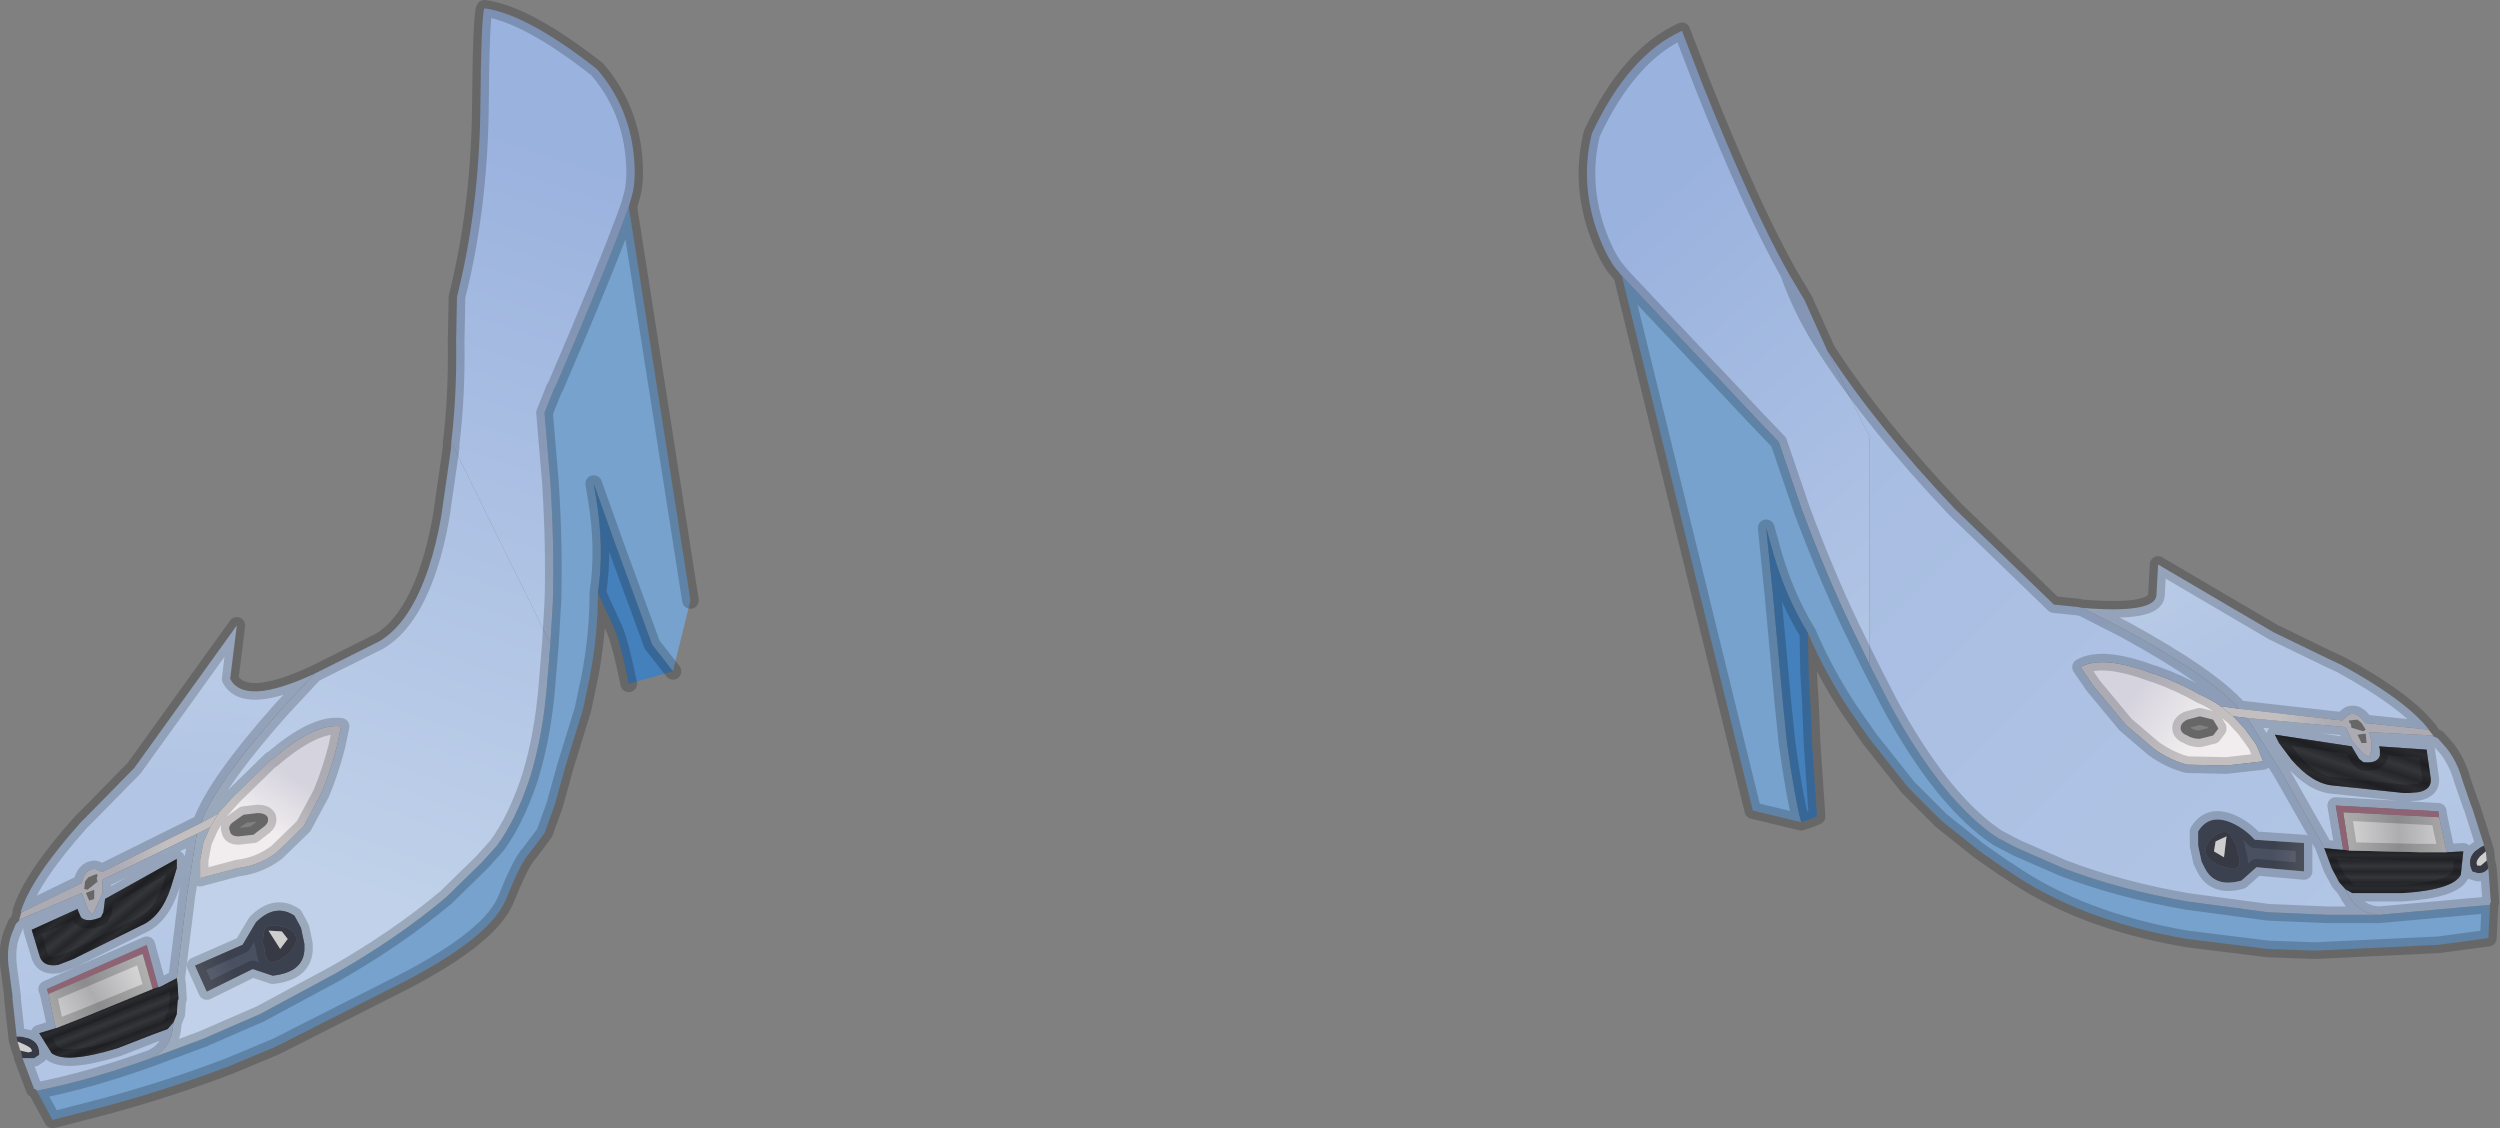 <?xml version="1.0" encoding="UTF-8" standalone="no"?>
<svg xmlns:xlink="http://www.w3.org/1999/xlink" height="67.65px" width="149.9px" xmlns="http://www.w3.org/2000/svg">
  <rect width="100%" height="100%" fill="#808080" stroke="none"/>
  <g transform="matrix(1.0, 0.0, 0.0, 1.0, 74.95, 33.8)">
    <path d="M22.3 -17.25 L21.85 -17.8 Q21.25 -18.65 20.75 -20.1 19.8 -23.0 20.5 -25.8 22.7 -30.5 25.9 -31.95 L27.15 -28.7 Q30.1 -21.3 32.3 -17.4 L33.25 -15.8 34.4 -13.25 34.6 -12.8 36.8 -8.3 37.2 -7.55 37.15 -7.55 37.15 6.05 36.0 3.7 Q34.5 0.55 33.1 -3.2 L31.7 -7.3 30.55 -8.5 30.5 -8.55 22.3 -17.25 M32.3 -17.4 Q33.1 -15.1 34.6 -12.8 33.1 -15.1 32.3 -17.4" fill="url(#gradient0)" fill-rule="evenodd" stroke="none"/>
    <path d="M74.35 20.45 L74.25 22.45 71.25 22.85 63.85 23.2 61.05 23.1 56.2 22.5 Q49.75 21.4 45.45 18.4 L45.2 18.25 43.7 17.2 41.45 15.4 39.45 13.4 37.15 10.5 36.0 8.85 Q34.5 6.6 33.45 4.15 32.0 1.8 31.2 -1.25 L30.95 -2.15 31.35 1.8 31.95 8.3 32.2 10.75 Q32.65 14.0 33.05 15.5 L30.15 14.8 22.3 -17.25 30.5 -8.55 30.55 -8.5 31.7 -7.3 33.1 -3.2 Q34.5 0.55 36.0 3.7 L37.15 6.05 38.3 8.3 Q39.8 11.1 41.45 13.2 L41.65 13.45 Q43.3 15.45 44.85 16.45 L46.0 17.05 48.75 18.25 Q52.15 19.55 56.2 20.25 L61.05 20.9 64.6 21.05 67.7 21.05 74.35 20.45 M-41.95 4.8 L-41.8 2.3 Q-41.7 -1.05 -41.95 -4.9 L-42.3 -9.05 -41.7 -10.55 -41.65 -10.6 Q-38.65 -17.55 -37.25 -21.4 L-33.55 2.2 -34.6 6.45 -35.85 4.85 -38.05 -1.15 -39.35 -4.8 -39.2 -3.9 Q-38.7 -0.9 -39.1 1.75 -39.1 4.3 -39.6 6.85 L-40.0 8.75 -41.05 12.15 -41.7 14.5 -42.3 16.15 -43.2 17.35 Q-43.7 17.85 -44.6 20.1 -45.5 22.35 -50.7 25.05 L-58.4 28.95 -61.15 30.1 Q-64.8 31.5 -68.7 32.55 L-71.8 33.35 -72.75 31.6 Q-69.5 30.95 -65.9 29.65 L-62.8 28.5 -59.35 27.0 -54.8 24.55 Q-51.05 22.4 -48.2 20.0 L-46.05 17.9 -45.15 16.9 Q-44.05 15.4 -43.25 13.05 L-43.15 12.75 Q-42.4 10.3 -42.15 7.25 L-41.95 4.8" fill="#76a2cd" fill-rule="evenodd" stroke="none"/>
    <path d="M33.45 4.15 L33.5 6.65 33.6 8.3 33.7 10.75 34.0 15.15 Q33.55 15.35 33.05 15.5 32.65 14.0 32.2 10.75 L31.95 8.3 31.35 1.8 30.95 -2.15 31.2 -1.25 Q32.0 1.8 33.45 4.15 M-34.6 6.45 L-37.25 7.2 Q-37.75 4.75 -38.1 3.95 L-39.1 1.75 Q-38.7 -0.9 -39.2 -3.9 L-39.35 -4.8 -38.05 -1.15 -35.85 4.85 -34.6 6.45" fill="#4480bb" fill-rule="evenodd" stroke="none"/>
    <path d="M70.95 10.3 L70.95 10.35 71.2 10.45 71.65 10.95 Q72.35 11.75 72.7 13.0 L73.2 14.45 73.3 14.7 74.0 16.9 73.8 17.0 73.45 17.25 Q72.95 17.75 73.3 18.45 L73.65 18.55 Q74.05 18.55 74.25 18.25 L74.4 20.3 74.35 20.35 74.35 20.45 67.7 21.05 Q66.55 21.0 65.9 19.95 L65.65 19.5 66.1 19.75 67.05 19.75 69.1 19.75 Q72.15 19.55 72.6 18.65 L72.75 17.25 71.75 17.3 71.3 15.2 71.25 14.85 65.1 14.5 65.55 17.15 65.4 17.15 64.4 17.05 64.4 17.0 61.9 12.6 59.8 9.25 65.7 9.8 66.05 10.55 Q66.6 11.35 67.1 11.6 L67.2 11.3 Q67.35 10.85 67.1 10.1 L70.95 10.3 M61.7 10.75 L62.45 11.75 Q63.7 13.2 64.95 13.3 L69.2 13.75 69.45 13.75 70.05 13.7 Q70.85 13.55 70.8 12.9 L70.55 11.15 67.7 10.95 67.75 11.15 67.75 11.5 Q67.6 12.0 66.75 11.9 L66.5 11.7 66.05 10.95 61.45 10.25 61.7 10.75" fill="url(#gradient1)" fill-rule="evenodd" stroke="none"/>
    <path d="M49.9 2.65 Q54.25 3.0 54.35 1.9 L54.45 0.05 61.35 4.1 64.65 5.7 65.4 6.05 Q69.25 8.15 70.65 9.9 L70.65 9.95 66.85 9.55 Q66.4 8.85 65.9 9.05 L65.65 9.25 65.5 9.4 59.3 8.7 Q57.65 6.8 52.45 3.95 L49.9 2.65" fill="url(#gradient2)" fill-rule="evenodd" stroke="none"/>
    <path d="M70.7 9.95 L70.7 10.0 70.95 10.3 67.1 10.1 Q67.35 10.85 67.2 11.3 L67.1 11.6 Q66.6 11.35 66.05 10.55 L65.7 9.8 59.8 9.25 58.95 9.15 58.25 8.6 58.25 8.55 59.3 8.7 65.5 9.4 65.65 9.25 65.9 9.05 Q66.4 8.85 66.85 9.55 L70.65 9.95 70.7 9.95 M66.1 9.85 L66.75 10.05 66.9 9.95 66.65 9.55 66.4 9.35 65.9 9.4 65.9 9.5 66.0 9.6 66.05 9.85 66.1 9.85 M66.95 10.75 L66.9 10.2 66.8 10.2 66.4 10.25 66.65 10.75 66.95 10.75" fill="url(#gradient3)" fill-rule="evenodd" stroke="none"/>
    <path d="M61.7 10.75 L61.45 10.25 66.05 10.95 66.5 11.7 66.75 11.9 Q67.6 12.0 67.75 11.5 L67.75 11.15 67.7 10.95 70.55 11.15 70.8 12.9 Q70.85 13.55 70.05 13.7 L69.45 13.75 69.2 13.75 64.95 13.3 Q63.7 13.2 62.45 11.75 L61.7 10.75" fill="url(#gradient4)" fill-rule="evenodd" stroke="none"/>
    <path d="M65.9 17.2 L70.1 17.3 71.75 17.3 72.75 17.25 72.6 18.65 Q72.15 19.55 69.1 19.75 L67.05 19.75 66.1 19.75 65.65 19.5 65.3 19.1 64.9 18.35 64.85 18.25 64.55 17.45 64.4 17.05 65.4 17.15 65.55 17.15 65.6 17.15 65.9 17.2 M65.65 19.5 L65.55 19.25 65.3 19.1 65.55 19.25 65.65 19.5" fill="url(#gradient5)" fill-rule="evenodd" stroke="none"/>
    <path d="M71.75 17.3 L70.1 17.3 65.9 17.2 65.55 14.9 71.3 15.2 71.75 17.3" fill="url(#gradient6)" fill-rule="evenodd" stroke="none"/>
    <path d="M63.2 16.75 L63.2 18.45 60.35 18.2 59.45 19.0 Q57.85 19.45 57.25 18.25 L57.05 17.85 56.85 16.9 56.85 16.65 56.85 16.05 Q57.55 14.9 59.0 15.6 59.7 15.95 60.25 16.55 L63.2 16.75 M57.35 16.9 Q57.2 17.2 57.4 17.55 57.7 18.05 58.7 18.25 L58.8 18.25 59.15 18.25 Q59.5 18.1 59.2 17.25 L59.15 16.9 58.9 16.5 58.75 16.2 Q58.45 15.95 58.0 16.2 L57.6 16.5 57.35 16.9" fill="url(#gradient7)" fill-rule="evenodd" stroke="none"/>
    <path d="M65.9 17.2 L65.6 17.15 65.55 17.15 65.1 14.5 71.25 14.85 71.3 15.2 65.55 14.9 65.9 17.2 M-65.45 25.4 L-65.5 25.4 -65.8 25.5 -66.4 23.4 -72.05 25.8 -72.15 25.5 -66.15 22.85 -65.45 25.4" fill="#b07b8e" fill-rule="evenodd" stroke="none"/>
    <path d="M74.0 16.9 L74.0 16.95 74.1 17.25 73.75 17.55 Q73.45 17.9 73.6 18.1 L73.8 18.1 74.15 17.8 74.25 18.25 Q74.05 18.55 73.65 18.55 L73.3 18.45 Q72.95 17.75 73.45 17.25 L73.8 17.0 74.0 16.9 M57.35 16.9 L57.6 16.5 58.0 16.2 Q58.45 15.95 58.75 16.2 L58.9 16.5 59.15 16.9 59.2 17.25 Q59.5 18.1 59.15 18.25 L58.8 18.25 58.7 18.25 Q57.7 18.05 57.4 17.55 57.2 17.2 57.35 16.9 M57.9 16.65 L57.8 17.25 58.4 17.6 58.55 16.35 57.9 16.65 M-73.6 29.65 L-73.7 29.2 -73.25 29.3 -73.05 29.25 Q-73.0 29.05 -73.45 28.85 L-73.9 28.65 -73.95 28.4 -73.95 28.35 -73.7 28.35 -73.25 28.45 Q-72.55 28.7 -72.6 29.45 L-72.9 29.65 -73.6 29.65 M-58.25 23.8 L-58.6 23.9 Q-59.05 23.9 -59.1 23.05 L-59.2 22.7 -59.15 22.25 -59.1 21.95 Q-58.9 21.6 -58.35 21.7 L-57.85 21.8 Q-57.55 21.9 -57.4 22.05 -57.15 22.25 -57.2 22.65 -57.25 23.15 -58.15 23.75 L-58.25 23.8 M-57.7 22.5 L-58.05 22.05 -58.85 22.0 -58.15 23.1 -57.7 22.5" fill="#444854" fill-rule="evenodd" stroke="none"/>
    <path d="M74.1 17.25 L74.15 17.75 74.15 17.8 73.8 18.1 73.6 18.1 Q73.45 17.9 73.75 17.55 L74.1 17.25 M57.9 16.65 L58.55 16.35 58.4 17.6 57.8 17.25 57.9 16.65 M-73.7 29.2 L-73.75 29.15 -73.9 28.65 -73.45 28.85 Q-73.0 29.05 -73.05 29.25 L-73.25 29.3 -73.7 29.2 M-57.7 22.5 L-58.15 23.1 -58.85 22.0 -58.05 22.05 -57.7 22.5" fill="#ffffff" fill-rule="evenodd" stroke="none"/>
    <path d="M58.95 9.15 L59.65 9.9 60.3 10.8 60.4 11.0 60.75 11.85 58.55 12.1 56.2 12.05 Q55.2 11.8 54.2 11.1 L52.5 9.65 50.55 7.3 49.8 6.2 Q51.1 5.45 54.15 6.6 L54.2 6.6 Q55.75 7.15 56.95 7.85 57.65 8.15 58.2 8.55 L58.25 8.6 58.95 9.15 M58.05 9.9 L58.05 9.85 57.75 9.35 56.95 9.15 56.2 9.35 Q55.8 9.55 55.8 9.85 55.8 10.15 56.2 10.3 56.5 10.5 56.95 10.5 L57.75 10.3 58.05 9.9" fill="url(#gradient8)" fill-rule="evenodd" stroke="none"/>
    <path d="M-47.9 -7.2 Q-47.55 -10.1 -47.6 -13.3 L-47.55 -16.0 Q-46.25 -21.15 -46.15 -27.05 -46.1 -33.0 -45.9 -33.3 -43.35 -32.95 -39.15 -29.65 -37.25 -27.45 -36.95 -24.5 -36.8 -23.05 -37.05 -22.1 L-37.25 -21.4 Q-38.65 -17.55 -41.65 -10.6 L-41.7 -10.55 -42.3 -9.05 -41.95 -4.9 Q-41.7 -1.05 -41.8 2.3 L-41.95 4.8 -47.85 -7.2 -47.9 -7.2" fill="url(#gradient9)" fill-rule="evenodd" stroke="none"/>
    <path d="M-47.9 -7.2 L-47.85 -7.2 -41.95 4.8 -42.15 7.25 Q-42.4 10.3 -43.15 12.75 L-43.25 13.05 Q-44.05 15.4 -45.15 16.9 L-46.05 17.9 -48.2 20.0 Q-51.05 22.4 -54.8 24.55 L-59.35 27.0 -62.8 28.5 -65.9 29.65 Q-64.8 29.15 -64.6 27.95 L-64.55 27.5 -64.35 27.0 -64.3 26.2 -64.25 26.1 -64.3 25.25 -64.35 24.85 -64.35 24.8 -63.75 19.95 -63.15 16.2 -62.35 15.8 -62.75 16.7 -62.95 17.75 -62.95 18.0 -62.95 18.85 -60.7 18.25 Q-59.4 18.1 -58.35 17.3 L-56.75 15.75 -55.7 13.8 Q-55.15 12.5 -54.75 10.95 L-54.5 9.75 Q-56.1 9.55 -58.65 11.75 L-58.7 11.75 -60.9 13.9 -61.85 14.95 -61.9 15.0 -62.9 15.55 Q-62.05 13.2 -58.1 8.75 L-56.1 6.6 -55.9 6.5 -52.2 4.65 Q-50.35 3.55 -49.25 0.25 -48.8 -1.1 -48.5 -2.8 L-47.9 -6.95 -47.9 -7.2 M-57.0 21.65 L-57.3 21.1 Q-58.45 20.35 -59.6 21.5 L-60.4 22.85 -63.25 24.1 -62.55 25.65 -59.8 24.3 -58.6 24.7 Q-56.8 24.5 -56.7 23.2 L-56.7 22.8 -56.9 21.85 -57.0 21.65" fill="url(#gradient10)" fill-rule="evenodd" stroke="none"/>
    <path d="M-73.7 20.85 Q-73.05 18.8 -70.1 15.5 L-69.5 14.9 -66.9 12.25 -60.75 3.7 -61.15 6.9 Q-60.3 8.55 -56.1 6.6 L-58.1 8.75 Q-62.05 13.2 -62.9 15.55 L-68.75 18.45 -68.95 18.45 Q-69.15 18.3 -69.3 18.3 -69.9 18.35 -70.05 19.15 L-73.65 20.9 -73.7 20.85" fill="url(#gradient11)" fill-rule="evenodd" stroke="none"/>
    <path d="M-61.85 14.95 L-60.9 13.9 -58.7 11.75 -58.65 11.75 Q-56.1 9.55 -54.5 9.75 L-54.75 10.95 Q-55.15 12.5 -55.7 13.8 L-56.75 15.75 -58.35 17.3 Q-59.4 18.1 -60.7 18.25 L-62.95 18.85 -62.95 18.0 -62.95 17.75 -62.75 16.7 -62.35 15.8 -61.9 15.05 -61.85 14.95 M-59.1 15.75 Q-58.8 15.5 -58.9 15.2 -59.05 14.95 -59.5 14.95 L-60.35 15.05 -61.05 15.55 Q-61.3 15.8 -61.15 16.05 L-61.15 16.1 Q-61.05 16.35 -60.65 16.35 L-59.75 16.25 -59.1 15.75" fill="url(#gradient12)" fill-rule="evenodd" stroke="none"/>
    <path d="M-57.0 21.65 L-56.9 21.85 -56.7 22.8 -56.7 23.2 Q-56.8 24.5 -58.6 24.7 L-59.8 24.3 -62.55 25.65 -63.25 24.1 -60.4 22.85 -59.6 21.5 Q-58.45 20.35 -57.3 21.1 L-57.0 21.65 M-58.25 23.8 L-58.15 23.75 Q-57.25 23.15 -57.2 22.65 -57.15 22.25 -57.4 22.05 -57.55 21.9 -57.85 21.8 L-58.35 21.7 Q-58.9 21.6 -59.1 21.95 L-59.15 22.25 -59.2 22.7 -59.1 23.05 Q-59.05 23.9 -58.6 23.9 L-58.25 23.8" fill="url(#gradient13)" fill-rule="evenodd" stroke="none"/>
    <path d="M-73.8 21.35 L-73.7 21.0 -73.7 20.95 -73.65 20.9 -70.05 19.15 Q-69.9 18.35 -69.3 18.3 -69.15 18.3 -68.95 18.45 L-68.75 18.45 -62.9 15.55 -61.9 15.0 -61.9 15.05 -62.35 15.8 -63.15 16.2 -68.8 18.95 -68.8 19.75 -69.4 21.05 -69.65 20.8 -70.05 19.75 -73.8 21.35 M-69.3 20.1 L-69.3 19.55 -69.7 19.7 -69.8 19.75 -69.6 20.2 -69.3 20.1 M-69.15 19.1 L-69.1 19.1 -69.15 18.85 -69.1 18.7 -69.15 18.6 -69.65 18.8 -69.85 19.05 -69.9 19.5 -69.7 19.55 -69.15 19.1" fill="url(#gradient14)" fill-rule="evenodd" stroke="none"/>
    <path d="M-72.75 31.6 L-72.8 31.5 -72.9 31.5 -73.6 29.65 -72.9 29.65 -72.6 29.45 Q-72.55 28.7 -73.25 28.45 L-73.7 28.35 -73.95 28.35 -74.2 26.1 -74.2 25.9 -74.4 24.4 Q-74.6 23.15 -74.25 22.2 L-74.0 21.6 -73.8 21.4 -73.8 21.35 -70.05 19.75 -69.65 20.8 -69.4 21.05 -68.8 19.75 -68.8 18.95 -63.15 16.2 -63.75 19.95 -64.35 24.8 -64.35 24.85 -65.3 25.35 -65.45 25.4 -66.15 22.85 -72.15 25.5 -72.05 25.8 -71.6 27.85 -72.6 28.15 -71.85 29.35 Q-71.0 30.0 -67.9 29.05 L-65.85 28.25 -64.9 27.9 -64.55 27.5 -64.6 27.95 Q-64.8 29.15 -65.9 29.65 -69.5 30.95 -72.75 31.6 M-72.55 23.6 Q-72.3 24.2 -71.45 24.05 L-70.8 23.8 -70.55 23.7 -66.5 21.7 Q-65.3 21.2 -64.7 19.4 L-64.35 18.25 -64.35 17.7 -68.65 20.1 -68.75 20.9 -68.9 21.2 Q-69.75 21.55 -70.1 21.2 L-70.25 20.85 -70.3 20.7 -73.05 21.95 -72.55 23.6" fill="url(#gradient15)" fill-rule="evenodd" stroke="none"/>
    <path d="M-72.55 23.6 L-73.05 21.95 -70.3 20.7 -70.25 20.85 -70.1 21.2 Q-69.75 21.55 -68.9 21.2 L-68.75 20.9 -68.65 20.1 -64.35 17.7 -64.35 18.25 -64.7 19.4 Q-65.3 21.2 -66.5 21.7 L-70.55 23.7 -70.8 23.8 -71.45 24.05 Q-72.3 24.2 -72.55 23.6" fill="url(#gradient16)" fill-rule="evenodd" stroke="none"/>
    <path d="M-64.35 24.85 L-64.3 25.25 -64.25 26.1 -64.3 26.2 -64.35 27.0 -64.55 27.5 -64.9 27.9 -65.85 28.25 -67.9 29.05 Q-71.0 30.0 -71.85 29.35 L-72.6 28.15 -71.6 27.85 -69.95 27.2 -65.8 25.5 -65.5 25.4 -65.45 25.4 -65.3 25.35 -64.35 24.85 M-64.35 27.0 L-64.55 27.25 -64.55 27.5 -64.55 27.25 -64.35 27.0" fill="url(#gradient17)" fill-rule="evenodd" stroke="none"/>
    <path d="M-65.8 25.5 L-69.95 27.2 -71.6 27.85 -72.05 25.8 -66.4 23.4 -65.8 25.5" fill="url(#gradient18)" fill-rule="evenodd" stroke="none"/>
    <path d="M34.6 -12.8 Q37.55 -8.25 42.3 -3.25 L48.2 2.45 49.65 2.6 49.9 2.65 52.45 3.95 Q57.65 6.8 59.3 8.7 L58.25 8.55 58.2 8.55 Q57.65 8.15 56.95 7.85 55.75 7.15 54.2 6.6 L54.15 6.6 Q51.1 5.45 49.8 6.2 L50.55 7.3 52.5 9.65 54.2 11.1 Q55.2 11.8 56.2 12.05 L58.55 12.1 60.75 11.85 60.4 11.0 60.3 10.8 59.65 9.9 58.95 9.15 59.8 9.25 61.9 12.6 64.4 17.0 64.4 17.05 64.55 17.45 64.85 18.25 64.9 18.35 65.3 19.1 65.65 19.5 65.9 19.95 Q66.55 21.0 67.7 21.05 L64.6 21.05 61.05 20.9 56.2 20.25 Q52.15 19.55 48.75 18.25 L46.0 17.05 44.85 16.45 Q43.3 15.45 41.65 13.45 L41.45 13.2 Q39.8 11.1 38.3 8.3 L37.15 6.05 37.15 -7.55 37.2 -7.55 36.8 -8.3 34.6 -12.8 M63.2 16.75 L60.25 16.55 Q59.7 15.95 59.0 15.6 57.55 14.9 56.85 16.05 L56.85 16.65 56.85 16.9 57.05 17.85 57.25 18.25 Q57.85 19.45 59.45 19.0 L60.35 18.2 63.2 18.45 63.2 16.75" fill="url(#gradient19)" fill-rule="evenodd" stroke="none"/>
    <path d="M22.3 -17.25 L21.85 -17.8 Q21.25 -18.65 20.75 -20.1 19.8 -23.0 20.5 -25.8 22.7 -30.5 25.9 -31.95 L27.15 -28.7 Q30.1 -21.3 32.3 -17.4 L33.25 -15.8 34.4 -13.25 34.6 -12.8 Q37.55 -8.25 42.3 -3.25 L48.2 2.45 49.65 2.6 49.9 2.65 Q54.25 3.0 54.35 1.9 L54.45 0.05 61.35 4.1 64.65 5.7 65.4 6.05 Q69.25 8.15 70.65 9.9 L70.7 9.95 70.7 10.0 70.95 10.3 70.95 10.35 71.2 10.45 71.65 10.95 Q72.35 11.75 72.7 13.0 L73.2 14.45 73.3 14.7 74.0 16.9 74.0 16.95 74.1 17.25 74.15 17.75 74.15 17.8 74.25 18.25 74.4 20.3 74.35 20.35 74.35 20.45 74.25 22.45 71.25 22.85 63.85 23.2 61.05 23.1 56.2 22.5 Q49.75 21.4 45.45 18.4 L45.2 18.25 43.7 17.2 41.45 15.4 39.45 13.4 37.15 10.5 36.0 8.85 Q34.5 6.6 33.45 4.15 L33.5 6.65 33.6 8.3 33.7 10.75 34.0 15.15 Q33.55 15.35 33.05 15.5 L30.15 14.8 22.3 -17.25 30.5 -8.55 30.55 -8.5 31.7 -7.3 33.1 -3.2 Q34.5 0.55 36.0 3.7 L37.15 6.05 38.3 8.3 Q39.8 11.1 41.45 13.2 L41.65 13.45 Q43.3 15.45 44.85 16.45 L46.0 17.05 48.75 18.25 Q52.15 19.55 56.2 20.25 L61.05 20.9 64.6 21.05 67.7 21.05 74.35 20.45 M34.6 -12.8 Q33.1 -15.1 32.3 -17.4 M33.05 15.5 Q32.65 14.0 32.2 10.75 L31.95 8.3 31.35 1.8 30.95 -2.15 31.2 -1.25 Q32.0 1.8 33.45 4.15 M61.7 10.75 L62.45 11.75 Q63.7 13.2 64.95 13.3 L69.2 13.75 69.45 13.75 70.05 13.7 Q70.85 13.55 70.8 12.9 L70.55 11.15 67.7 10.95 67.75 11.15 67.75 11.5 Q67.6 12.0 66.75 11.9 L66.5 11.7 66.05 10.95 61.45 10.25 61.7 10.75 M59.3 8.7 L65.5 9.4 65.65 9.25 65.9 9.05 Q66.4 8.85 66.85 9.55 L70.65 9.95 70.7 9.95 M66.1 9.85 L66.75 10.05 66.9 9.95 66.65 9.55 66.4 9.35 65.9 9.4 65.9 9.5 66.0 9.6 66.1 9.85 66.05 9.85 66.0 9.6 M66.95 10.75 L66.9 10.2 66.8 10.2 66.4 10.25 66.65 10.75 66.95 10.75 M59.8 9.25 L65.7 9.8 66.05 10.55 Q66.6 11.35 67.1 11.6 L67.2 11.3 Q67.35 10.85 67.1 10.1 L70.95 10.3 M71.75 17.3 L70.1 17.3 65.9 17.2 65.6 17.15 65.55 17.15 65.4 17.15 64.4 17.05 64.55 17.45 64.85 18.25 64.9 18.35 65.3 19.1 65.55 19.25 65.65 19.5 66.1 19.75 67.05 19.75 69.1 19.75 Q72.15 19.55 72.6 18.65 L72.75 17.25 71.75 17.3 71.3 15.2 65.55 14.9 65.9 17.2 M63.2 16.75 L60.25 16.55 Q59.7 15.95 59.0 15.6 57.55 14.9 56.85 16.05 L56.85 16.65 56.85 16.9 57.05 17.85 57.25 18.25 Q57.85 19.45 59.45 19.0 L60.35 18.2 63.2 18.45 63.2 16.75 M59.8 9.25 L61.9 12.6 64.4 17.0 64.4 17.05 M65.55 17.15 L65.1 14.5 71.25 14.85 71.3 15.2 M65.3 19.1 L65.65 19.5 65.9 19.95 Q66.55 21.0 67.7 21.05 M74.0 16.9 L73.8 17.0 73.45 17.25 Q72.95 17.75 73.3 18.45 L73.65 18.55 Q74.05 18.55 74.25 18.25 M74.1 17.25 L73.75 17.55 Q73.45 17.9 73.6 18.1 L73.8 18.1 74.15 17.8 M58.2 8.55 Q57.65 8.15 56.95 7.85 55.75 7.15 54.2 6.6 L54.15 6.6 Q51.1 5.45 49.8 6.2 L50.55 7.3 52.5 9.65 54.2 11.1 Q55.2 11.8 56.2 12.05 L58.55 12.1 60.75 11.85 60.4 11.0 60.3 10.8 59.65 9.9 58.95 9.15 58.25 8.6 58.2 8.55 58.25 8.55 59.3 8.7 Q57.65 6.8 52.45 3.95 L49.9 2.65 M58.95 9.15 L59.8 9.25 M58.05 9.9 L57.75 10.3 56.95 10.5 Q56.5 10.5 56.2 10.3 55.8 10.15 55.8 9.85 55.8 9.55 56.2 9.35 L56.95 9.15 57.75 9.35 58.05 9.85 58.05 9.9 M57.35 16.9 L57.6 16.5 58.0 16.2 Q58.45 15.95 58.75 16.2 L58.9 16.5 59.15 16.9 59.2 17.25 Q59.5 18.1 59.15 18.25 L58.8 18.25 58.7 18.25 Q57.7 18.05 57.4 17.55 57.2 17.2 57.35 16.9 M57.9 16.65 L58.55 16.35 58.4 17.6 57.8 17.25 57.9 16.65 M-37.25 -21.4 L-37.05 -22.1 Q-36.8 -23.05 -36.95 -24.5 -37.25 -27.45 -39.15 -29.65 -43.35 -32.95 -45.9 -33.3 -46.1 -33.0 -46.15 -27.05 -46.25 -21.15 -47.55 -16.0 L-47.6 -13.3 Q-47.55 -10.1 -47.9 -7.2 L-47.9 -6.95 -48.5 -2.8 Q-48.8 -1.1 -49.25 0.25 -50.35 3.55 -52.2 4.65 L-55.9 6.5 -56.1 6.6 -58.1 8.75 Q-62.05 13.2 -62.9 15.55 L-61.9 15.0 -61.85 14.95 -60.9 13.9 -58.7 11.75 -58.65 11.75 Q-56.1 9.55 -54.5 9.75 L-54.75 10.95 Q-55.15 12.5 -55.7 13.8 L-56.75 15.75 -58.35 17.3 Q-59.4 18.1 -60.7 18.25 L-62.95 18.85 -62.95 18.0 -62.95 17.75 -62.75 16.7 -62.35 15.8 -63.15 16.2 -63.75 19.95 -64.35 24.8 -64.35 24.85 -64.3 25.25 -64.25 26.1 -64.3 26.2 -64.35 27.0 -64.55 27.5 -64.6 27.95 Q-64.8 29.15 -65.9 29.65 -69.5 30.95 -72.75 31.6 L-72.8 31.5 -72.9 31.5 -73.6 29.65 -73.7 29.2 -73.75 29.15 -73.9 28.65 -73.95 28.4 -73.95 28.35 -74.2 26.1 -74.2 25.9 -74.4 24.4 Q-74.6 23.15 -74.25 22.2 L-74.0 21.6 -73.8 21.4 -73.8 21.35 -73.7 21.0 -73.7 20.95 -73.7 20.85 Q-73.05 18.8 -70.1 15.5 L-69.5 14.9 -66.9 12.25 -60.75 3.7 -61.15 6.9 Q-60.3 8.55 -56.1 6.6 M-41.95 4.8 L-41.8 2.3 Q-41.7 -1.05 -41.95 -4.9 L-42.3 -9.05 -41.7 -10.55 -41.65 -10.6 Q-38.65 -17.55 -37.25 -21.4 L-33.55 2.2 M-37.25 7.2 Q-37.75 4.75 -38.1 3.95 L-39.1 1.75 Q-39.1 4.3 -39.6 6.85 L-40.0 8.75 -41.05 12.15 -41.7 14.5 -42.3 16.15 -43.2 17.35 Q-43.7 17.85 -44.6 20.1 -45.5 22.35 -50.7 25.05 L-58.4 28.95 -61.15 30.1 Q-64.8 31.5 -68.7 32.55 L-71.8 33.35 -72.75 31.6 M-34.6 6.45 L-35.85 4.85 -38.05 -1.15 -39.35 -4.8 -39.2 -3.9 Q-38.7 -0.9 -39.1 1.75 M-65.9 29.65 L-62.8 28.5 -59.35 27.0 -54.8 24.55 Q-51.05 22.4 -48.2 20.0 L-46.05 17.9 -45.15 16.9 Q-44.05 15.4 -43.25 13.05 L-43.15 12.75 Q-42.4 10.3 -42.15 7.25 L-41.95 4.8 M-59.1 15.75 Q-58.8 15.5 -58.9 15.2 -59.05 14.95 -59.5 14.95 L-60.35 15.05 -61.05 15.55 Q-61.3 15.8 -61.15 16.05 L-61.15 16.1 Q-61.05 16.35 -60.65 16.35 L-59.75 16.25 -59.1 15.75 M-57.0 21.65 L-56.9 21.85 -56.7 22.8 -56.7 23.2 Q-56.8 24.5 -58.6 24.7 L-59.8 24.3 -62.55 25.65 -63.25 24.1 -60.4 22.85 -59.6 21.5 Q-58.45 20.35 -57.3 21.1 L-57.0 21.65 M-58.25 23.8 L-58.15 23.75 Q-57.25 23.15 -57.2 22.65 -57.15 22.25 -57.4 22.05 -57.55 21.9 -57.85 21.8 L-58.35 21.7 Q-58.9 21.6 -59.1 21.95 L-59.15 22.25 -59.2 22.7 -59.1 23.05 Q-59.05 23.9 -58.6 23.9 L-58.25 23.8 M-57.7 22.5 L-58.05 22.05 -58.85 22.0 -58.15 23.1 -57.7 22.5 M-73.7 20.95 L-73.65 20.9 -70.05 19.15 Q-69.9 18.35 -69.3 18.3 -69.15 18.3 -68.95 18.45 L-68.75 18.45 -62.9 15.55 M-72.55 23.6 L-73.05 21.95 -70.3 20.7 -70.25 20.85 -70.1 21.2 Q-69.75 21.55 -68.9 21.2 L-68.75 20.9 -68.65 20.1 -64.35 17.7 -64.35 18.25 -64.7 19.4 Q-65.3 21.2 -66.5 21.7 L-70.55 23.7 -70.8 23.8 -71.45 24.05 Q-72.3 24.2 -72.55 23.6 M-61.9 15.05 L-61.85 14.95 M-61.9 15.05 L-62.35 15.8 M-69.3 20.1 L-69.6 20.2 -69.8 19.75 -69.7 19.7 -69.3 19.55 -69.3 20.1 M-69.15 18.85 L-69.15 19.1 -69.1 19.1 -69.15 18.85 -69.1 18.7 -69.15 18.6 -69.65 18.8 -69.85 19.05 -69.9 19.5 -69.7 19.55 -69.15 19.1 M-73.8 21.35 L-70.05 19.75 -69.65 20.8 -69.4 21.05 -68.8 19.75 -68.8 18.95 -63.15 16.2 M-64.35 24.85 L-65.3 25.35 -65.45 25.4 -65.5 25.4 -65.8 25.5 -69.95 27.2 -71.6 27.85 -72.6 28.15 -71.85 29.35 Q-71.0 30.0 -67.9 29.05 L-65.85 28.25 -64.9 27.9 -64.55 27.5 -64.55 27.25 -64.35 27.0 M-65.45 25.4 L-66.15 22.85 -72.15 25.5 -72.05 25.8 -66.4 23.4 -65.8 25.5 M-73.9 28.65 L-73.45 28.85 Q-73.0 29.05 -73.05 29.25 L-73.25 29.3 -73.7 29.2 M-73.95 28.35 L-73.7 28.35 -73.25 28.45 Q-72.55 28.7 -72.6 29.45 L-72.9 29.65 -73.6 29.65 M-72.05 25.8 L-71.6 27.85" fill="none" stroke="#000000" stroke-linecap="round" stroke-linejoin="round" stroke-opacity="0.192" stroke-width="1.0"/>
  </g>
  <defs>
    <linearGradient gradientTransform="matrix(0.017, 0.024, -0.009, 0.008, 40.8, -4.75)" gradientUnits="userSpaceOnUse" id="gradient0" spreadMethod="pad" x1="-819.2" x2="819.2">
      <stop offset="0.0" stop-color="#9ab2de"/>
      <stop offset="1.0" stop-color="#c0d1e9"/>
    </linearGradient>
    <linearGradient gradientTransform="matrix(-0.001, -0.007, 0.007, -0.002, 66.8, 12.3)" gradientUnits="userSpaceOnUse" id="gradient1" spreadMethod="pad" x1="-819.2" x2="819.2">
      <stop offset="0.0" stop-color="#b2c5e4"/>
      <stop offset="1.0" stop-color="#bbcde7"/>
    </linearGradient>
    <linearGradient gradientTransform="matrix(-0.002, -0.005, 0.009, -0.005, 58.0, 0.7)" gradientUnits="userSpaceOnUse" id="gradient2" spreadMethod="pad" x1="-819.2" x2="819.2">
      <stop offset="0.0" stop-color="#b2c5e4"/>
      <stop offset="1.0" stop-color="#bbcde7"/>
    </linearGradient>
    <linearGradient gradientTransform="matrix(0.002, 0.0, 0.0, 0.002, 63.25, 10.1)" gradientUnits="userSpaceOnUse" id="gradient3" spreadMethod="pad" x1="-819.2" x2="819.2">
      <stop offset="0.0" stop-color="#f1edee"/>
      <stop offset="1.0" stop-color="#d5d3de"/>
    </linearGradient>
    <linearGradient gradientTransform="matrix(-1.0E-4, 3.0E-4, -0.006, -0.002, 66.15, 11.45)" gradientUnits="userSpaceOnUse" id="gradient4" spreadMethod="reflect" x1="-819.2" x2="819.2">
      <stop offset="0.0" stop-color="#35363a"/>
      <stop offset="1.0" stop-color="#25262a"/>
    </linearGradient>
    <linearGradient gradientTransform="matrix(0.0, 2.0E-4, -0.005, 0.0, 68.6, 18.3)" gradientUnits="userSpaceOnUse" id="gradient5" spreadMethod="reflect" x1="-819.2" x2="819.2">
      <stop offset="0.0" stop-color="#35363a"/>
      <stop offset="1.0" stop-color="#25262a"/>
    </linearGradient>
    <linearGradient gradientTransform="matrix(0.004, -2.0E-4, 1.0E-4, 0.002, 72.2, 15.95)" gradientUnits="userSpaceOnUse" id="gradient6" spreadMethod="reflect" x1="-819.2" x2="819.2">
      <stop offset="0.0" stop-color="#adadaf"/>
      <stop offset="1.0" stop-color="#ffffff"/>
    </linearGradient>
    <linearGradient gradientTransform="matrix(0.005, 4.0E-4, -1.0E-4, 0.002, 65.4, 17.7)" gradientUnits="userSpaceOnUse" id="gradient7" spreadMethod="pad" x1="-819.2" x2="819.2">
      <stop offset="0.0" stop-color="#495060"/>
      <stop offset="1.0" stop-color="#a09fa5"/>
    </linearGradient>
    <linearGradient gradientTransform="matrix(-0.002, -0.002, 0.002, -0.003, 55.15, 8.7)" gradientUnits="userSpaceOnUse" id="gradient8" spreadMethod="pad" x1="-819.2" x2="819.2">
      <stop offset="0.0" stop-color="#f1edee"/>
      <stop offset="1.0" stop-color="#d5d3de"/>
    </linearGradient>
    <linearGradient gradientTransform="matrix(-0.006, 0.028, 0.012, 0.004, -50.25, -3.35)" gradientUnits="userSpaceOnUse" id="gradient9" spreadMethod="pad" x1="-819.2" x2="819.2">
      <stop offset="0.0" stop-color="#9ab2de"/>
      <stop offset="1.0" stop-color="#c0d1e9"/>
    </linearGradient>
    <linearGradient gradientTransform="matrix(-0.005, 0.028, 0.011, 0.004, -49.95, -3.5)" gradientUnits="userSpaceOnUse" id="gradient10" spreadMethod="pad" x1="-819.2" x2="819.2">
      <stop offset="0.0" stop-color="#9ab2de"/>
      <stop offset="1.0" stop-color="#c0d1e9"/>
    </linearGradient>
    <linearGradient gradientTransform="matrix(-2.0E-4, -0.006, -0.011, -0.001, -65.05, 8.0)" gradientUnits="userSpaceOnUse" id="gradient11" spreadMethod="pad" x1="-819.2" x2="819.2">
      <stop offset="0.0" stop-color="#b2c5e4"/>
      <stop offset="1.0" stop-color="#bbcde7"/>
    </linearGradient>
    <linearGradient gradientTransform="matrix(8.0E-4, -0.002, -0.003, -0.002, -58.75, 13.95)" gradientUnits="userSpaceOnUse" id="gradient12" spreadMethod="pad" x1="-819.2" x2="819.2">
      <stop offset="0.0" stop-color="#f1edee"/>
      <stop offset="1.0" stop-color="#d5d3de"/>
    </linearGradient>
    <linearGradient gradientTransform="matrix(-0.005, 0.002, 0.001, 0.002, -65.05, 25.8)" gradientUnits="userSpaceOnUse" id="gradient13" spreadMethod="pad" x1="-819.2" x2="819.2">
      <stop offset="0.0" stop-color="#495060"/>
      <stop offset="1.0" stop-color="#a09fa5"/>
    </linearGradient>
    <linearGradient gradientTransform="matrix(-0.002, 6.0E-4, 8.0E-4, 0.002, -66.2, 18.25)" gradientUnits="userSpaceOnUse" id="gradient14" spreadMethod="pad" x1="-819.2" x2="819.2">
      <stop offset="0.0" stop-color="#f1edee"/>
      <stop offset="1.0" stop-color="#d5d3de"/>
    </linearGradient>
    <linearGradient gradientTransform="matrix(-0.002, -0.007, -0.008, 0.001, -68.8, 21.55)" gradientUnits="userSpaceOnUse" id="gradient15" spreadMethod="pad" x1="-819.2" x2="819.2">
      <stop offset="0.0" stop-color="#b2c5e4"/>
      <stop offset="1.0" stop-color="#bbcde7"/>
    </linearGradient>
    <linearGradient gradientTransform="matrix(2.0E-4, 2.0E-4, 0.005, -0.004, -68.5, 20.55)" gradientUnits="userSpaceOnUse" id="gradient16" spreadMethod="reflect" x1="-819.2" x2="819.2">
      <stop offset="0.0" stop-color="#35363a"/>
      <stop offset="1.0" stop-color="#25262a"/>
    </linearGradient>
    <linearGradient gradientTransform="matrix(1.0E-4, 2.0E-4, 0.005, -0.002, -68.0, 27.55)" gradientUnits="userSpaceOnUse" id="gradient17" spreadMethod="reflect" x1="-819.2" x2="819.2">
      <stop offset="0.0" stop-color="#35363a"/>
      <stop offset="1.0" stop-color="#25262a"/>
    </linearGradient>
    <linearGradient gradientTransform="matrix(-0.004, 0.001, 6.0E-4, 0.001, -72.6, 26.8)" gradientUnits="userSpaceOnUse" id="gradient18" spreadMethod="reflect" x1="-819.2" x2="819.2">
      <stop offset="0.0" stop-color="#adadaf"/>
      <stop offset="1.0" stop-color="#ffffff"/>
    </linearGradient>
    <linearGradient gradientTransform="matrix(0.069, 0.067, -0.007, 0.007, 50.7, 11.35)" gradientUnits="userSpaceOnUse" id="gradient19" spreadMethod="pad" x1="-819.2" x2="819.2">
      <stop offset="0.0" stop-color="#9ab2de"/>
      <stop offset="1.0" stop-color="#c0d1e9"/>
    </linearGradient>
  </defs>
</svg>

